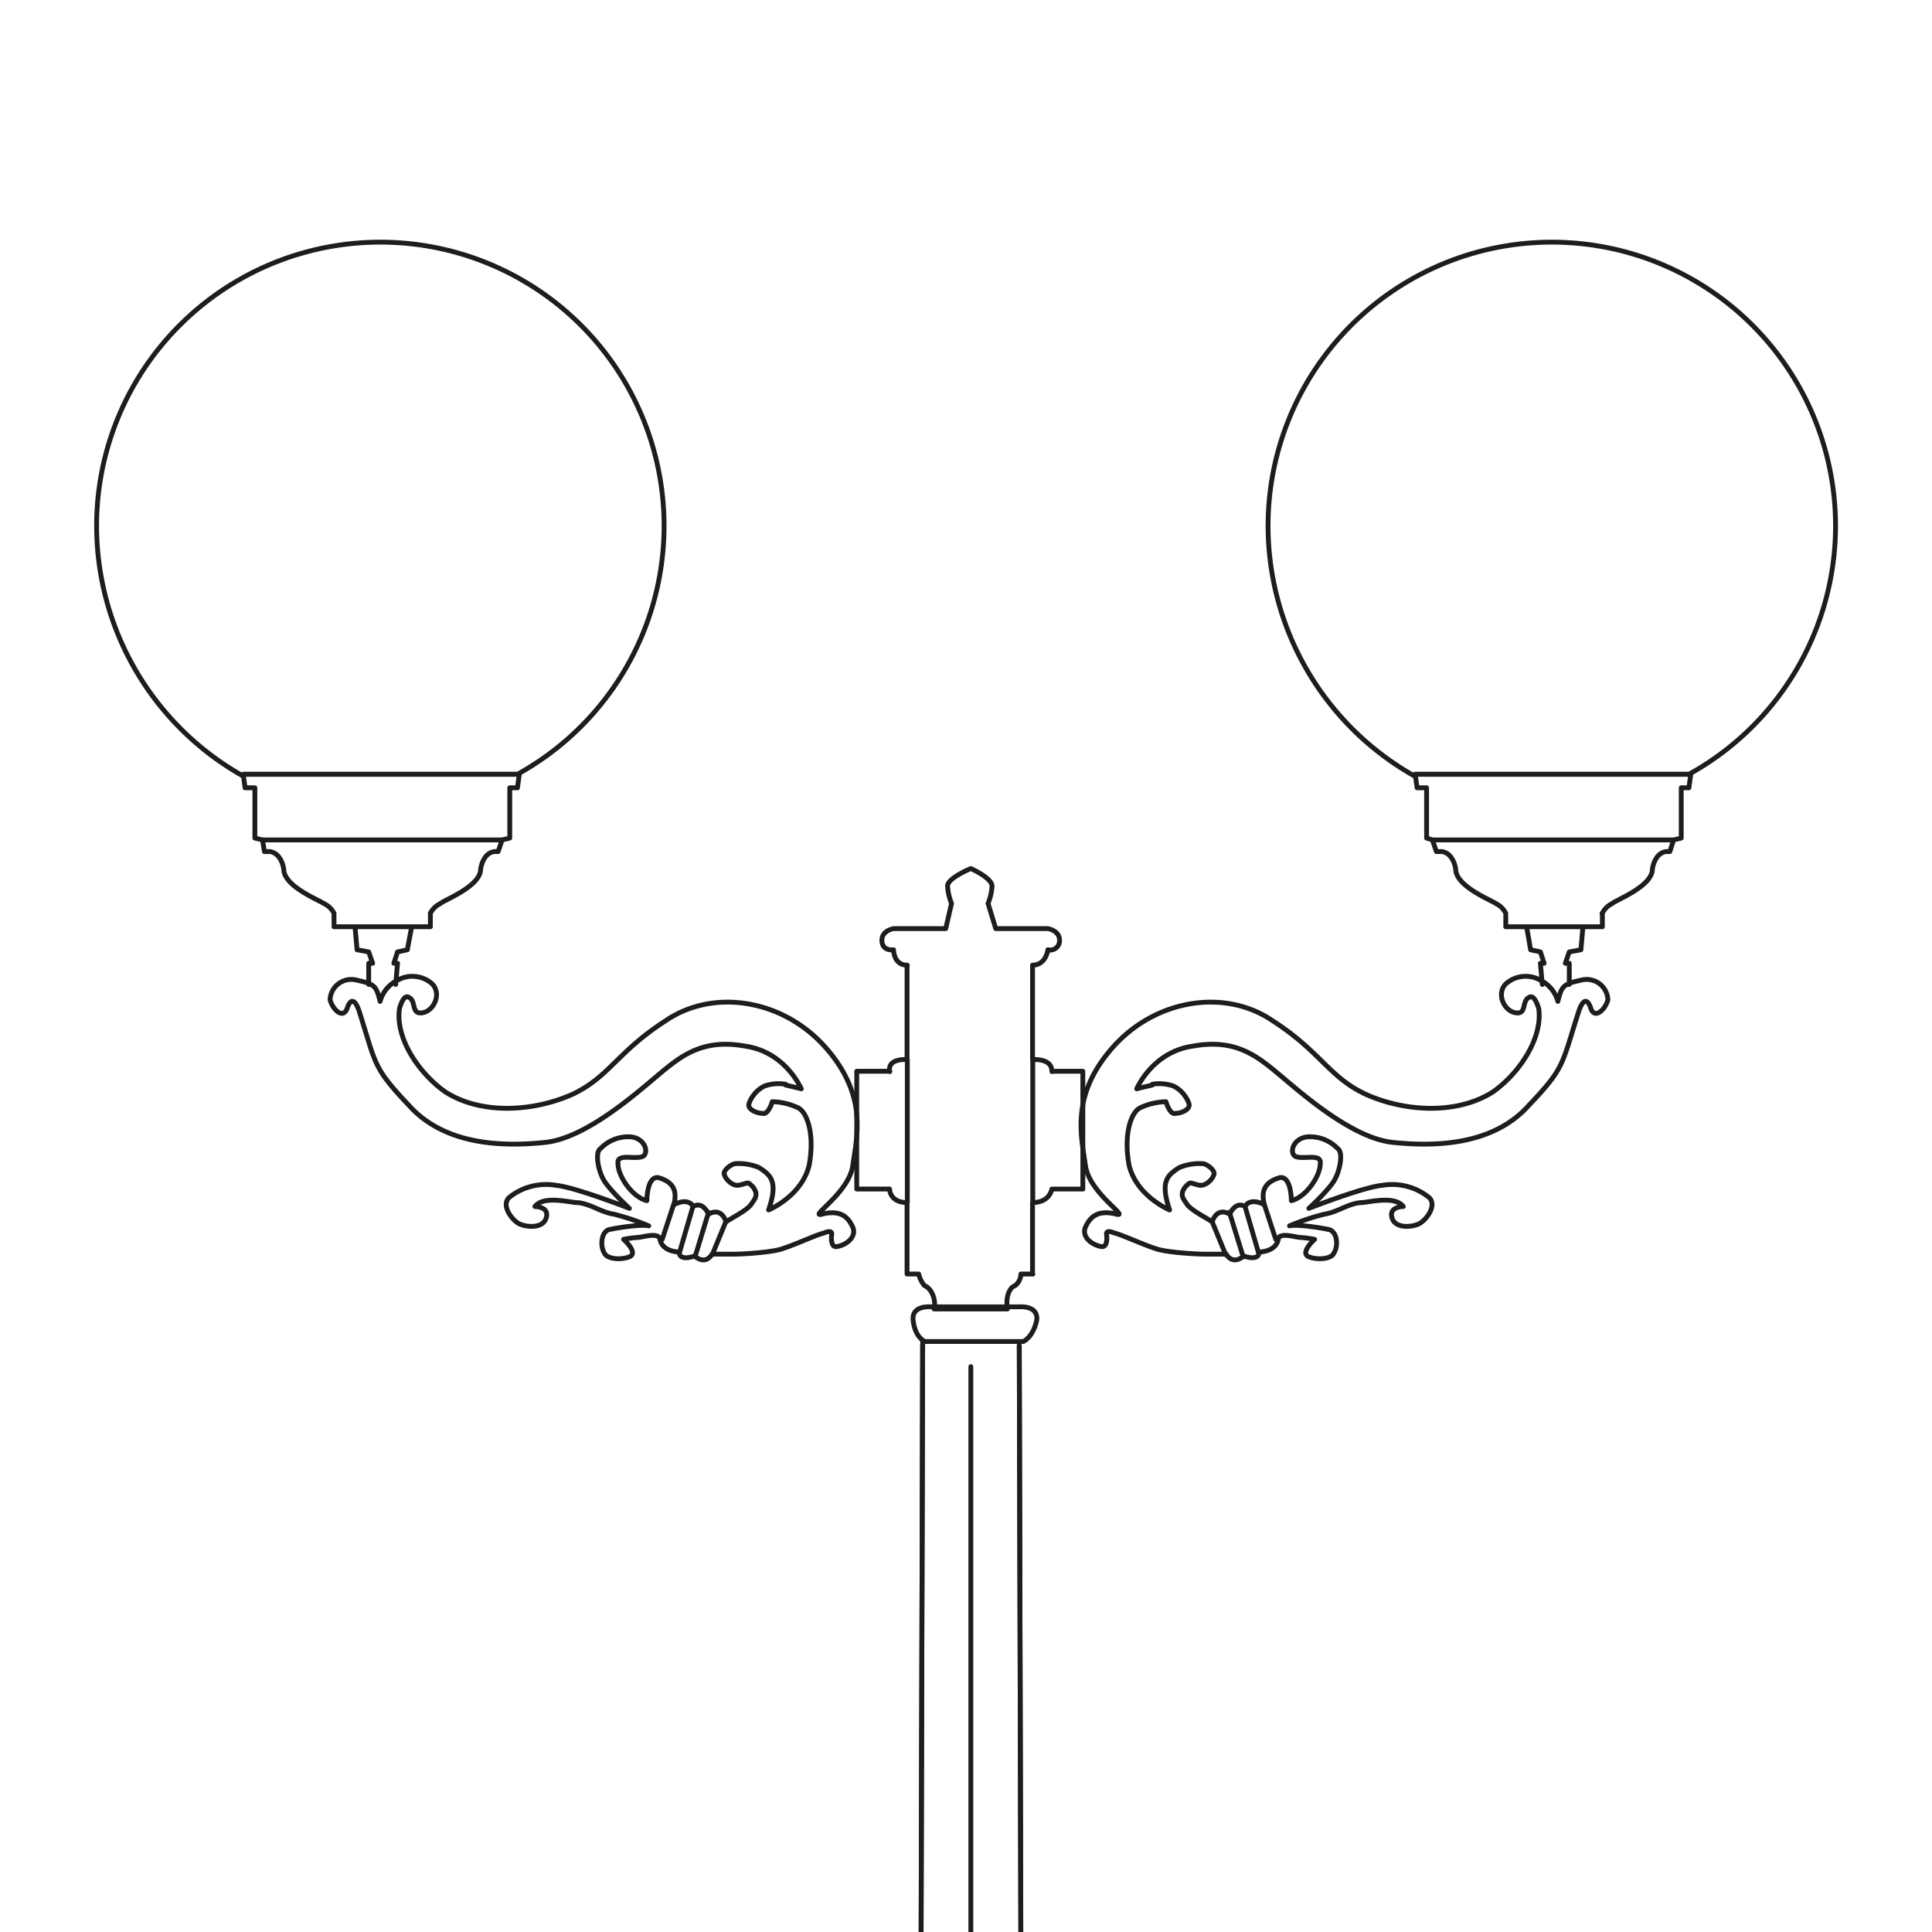 <svg xmlns="http://www.w3.org/2000/svg" xmlns:xlink="http://www.w3.org/1999/xlink" width="400" height="400" viewBox="0 0 400 400">
  <defs>
    <clipPath id="clip-Amalfi_Short_2">
      <rect width="400" height="400"/>
    </clipPath>
  </defs>
  <g id="Amalfi_Short_2" data-name="Amalfi Short – 2" clip-path="url(#clip-Amalfi_Short_2)">
    <g id="Livello_1" transform="translate(20 50)">
      <path id="Tracciato_1015" data-name="Tracciato 1015" d="M62.9,20.33l-.384,2.795H60.923V33.537l-1.589.384-.822,2.411h-.822c-2.411.384-2.795,3.617-2.795,3.617,0,3.617-7.617,6.411-8.384,7.179A4.417,4.417,0,0,0,44.483,49.1v2.795H24.536V49.1a4.417,4.417,0,0,0-2.028-1.973c-1.206-.822-8.384-3.617-8.384-7.179,0,0-.384-3.178-2.795-3.617H10.124L9.74,33.92l-1.589-.384V23.125H6.124L5.74,20.33H62.9Z" transform="translate(24.619 89.98)" fill="none" stroke="#1d1d1b" stroke-linecap="round" stroke-linejoin="round" stroke-width="1" fill-rule="evenodd"/>
      <line id="Linea_679" data-name="Linea 679" x1="49.538" transform="translate(34.359 123.901)" fill="none" stroke="#1d1d1b" stroke-linecap="round" stroke-linejoin="round" stroke-width="1"/>
      <path id="Tracciato_1016" data-name="Tracciato 1016" d="M29.127,25.58h0Z" transform="translate(40.03 113.5)" fill="none" stroke="#1d1d1b" stroke-linecap="round" stroke-linejoin="round" stroke-width="1" fill-rule="evenodd"/>
      <path id="Tracciato_1017" data-name="Tracciato 1017" d="M107.066,20.33l-.384,2.795h-1.589V33.537l-1.589.384-.767,2.411h-.822c-2.411.384-2.795,3.617-2.795,3.617,0,3.617-7.617,6.411-8.384,7.179A4.187,4.187,0,0,0,88.763,49.1v2.795h-20V49.1a4.5,4.5,0,0,0-1.973-1.973C65.583,46.3,58.4,43.51,58.4,39.948c0,0-.384-3.178-2.795-3.617H54.4l-.822-2.411-1.206-.384V23.125H50.4L50.02,20.33h57.046Z" transform="translate(222.989 89.98)" fill="none" stroke="#1d1d1b" stroke-linecap="round" stroke-linejoin="round" stroke-width="1" fill-rule="evenodd"/>
      <line id="Linea_680" data-name="Linea 680" x1="49.977" transform="translate(276.516 123.901)" fill="none" stroke="#1d1d1b" stroke-linecap="round" stroke-linejoin="round" stroke-width="1"/>
      <path id="Tracciato_1018" data-name="Tracciato 1018" d="M73.432,25.58h0Z" transform="translate(238.265 113.5)" fill="none" stroke="#1d1d1b" stroke-linecap="round" stroke-linejoin="round" stroke-width="1" fill-rule="evenodd"/>
      <path id="Tracciato_1019" data-name="Tracciato 1019" d="M32.709,41.91l-1.589,600.6H54.3L52.711,41.91" transform="translate(138.319 186.657)" fill="none" stroke="#1d1d1b" stroke-linecap="round" stroke-linejoin="round" stroke-width="1" fill-rule="evenodd"/>
      <path id="Tracciato_1020" data-name="Tracciato 1020" d="M56.3,120.635s2.411.384,2.411-3.617c0-3.617-2.411-4-2.411-4V108.2s2.411-.384,2.411-3.562A5.688,5.688,0,0,0,56.3,100.25H33.121a5.688,5.688,0,0,0-2.411,4.384c0,3.178,2.411,3.562,2.411,3.562v4.822a3.529,3.529,0,0,0-2.411,4c.384,4,2.411,3.617,2.411,3.617Z" transform="translate(136.318 448.014)" fill="none" stroke="#1d1d1b" stroke-linecap="round" stroke-linejoin="round" stroke-width="1" fill-rule="evenodd"/>
      <line id="Linea_681" data-name="Linea 681" x1="24.331" transform="translate(169.055 561.032)" fill="none" stroke="#1d1d1b" stroke-linecap="round" stroke-linejoin="round" stroke-width="1"/>
      <path id="Tracciato_1021" data-name="Tracciato 1021" d="M31.12,101.71h0Z" transform="translate(138.319 454.555)" fill="none" stroke="#1d1d1b" stroke-linecap="round" stroke-linejoin="round" stroke-width="1" fill-rule="evenodd"/>
      <path id="Tracciato_1022" data-name="Tracciato 1022" d="M32.709,41.77,31.12,643.134H54.3l-1.589-600.6" transform="translate(138.319 186.03)" fill="none" stroke="#1d1d1b" stroke-linecap="round" stroke-linejoin="round" stroke-width="1" fill-rule="evenodd"/>
      <path id="Tracciato_1023" data-name="Tracciato 1023" d="M56.3,120.635s2.411.384,2.411-3.617c0-3.617-2.411-4-2.411-4V108.2s2.411-.384,2.411-3.562A5.688,5.688,0,0,0,56.3,100.25H33.121a5.688,5.688,0,0,0-2.411,4.384c0,3.178,2.411,3.562,2.411,3.562v4.822a3.529,3.529,0,0,0-2.411,4c.384,4,2.411,3.617,2.411,3.617Z" transform="translate(136.318 448.014)" fill="none" stroke="#1d1d1b" stroke-linecap="round" stroke-linejoin="round" stroke-width="1" fill-rule="evenodd"/>
      <line id="Linea_682" data-name="Linea 682" x1="24.331" transform="translate(169.055 561.032)" fill="none" stroke="#1d1d1b" stroke-linecap="round" stroke-linejoin="round" stroke-width="1"/>
      <path id="Tracciato_1024" data-name="Tracciato 1024" d="M31.12,101.71h0Z" transform="translate(138.319 454.555)" fill="none" stroke="#1d1d1b" stroke-linecap="round" stroke-linejoin="round" stroke-width="1" fill-rule="evenodd"/>
      <path id="Tracciato_1025" data-name="Tracciato 1025" d="M41.23,159.381l-4.384-.438L35.64,152.97" transform="translate(158.568 684.195)" fill="none" stroke="#1d1d1b" stroke-linecap="round" stroke-linejoin="round" stroke-width="1" fill-rule="evenodd"/>
      <path id="Tracciato_1026" data-name="Tracciato 1026" d="M36.939,159.519s2.795-.384,2.411-4.384a3.65,3.65,0,0,0-4-3.617" transform="translate(157.269 677.646)" fill="none" stroke="#1d1d1b" stroke-linecap="round" stroke-linejoin="round" stroke-width="1" fill-rule="evenodd"/>
      <line id="Linea_683" data-name="Linea 683" x1="23.18" transform="translate(169.439 829.164)" fill="none" stroke="#1d1d1b" stroke-linecap="round" stroke-linejoin="round" stroke-width="1"/>
      <path id="Tracciato_1027" data-name="Tracciato 1027" d="M34.42,151.518a3.65,3.65,0,0,0-4,3.617c-.384,4,2.411,4.384,2.411,4.384" transform="translate(135.019 677.646)" fill="none" stroke="#1d1d1b" stroke-linecap="round" stroke-linejoin="round" stroke-width="1" fill-rule="evenodd"/>
      <path id="Tracciato_1028" data-name="Tracciato 1028" d="M35.758,152.97l-1.206,5.973-4.822.438" transform="translate(132.092 684.195)" fill="none" stroke="#1d1d1b" stroke-linecap="round" stroke-linejoin="round" stroke-width="1" fill-rule="evenodd"/>
      <line id="Linea_684" data-name="Linea 684" x2="26.358" transform="translate(167.849 837.165)" fill="none" stroke="#1d1d1b" stroke-linecap="round" stroke-linejoin="round" stroke-width="1"/>
      <path id="Tracciato_1029" data-name="Tracciato 1029" d="M40.711,154.21H29.148l-.438,8.384h1.206v3.617l1.589,2.411" transform="translate(127.522 689.75)" fill="none" stroke="#1d1d1b" stroke-linecap="round" stroke-linejoin="round" stroke-width="1" fill-rule="evenodd"/>
      <path id="Tracciato_1030" data-name="Tracciato 1030" d="M35.468,156.84s-.822,20.385-2.411,22.413a21.021,21.021,0,0,0-1.589,4,3.664,3.664,0,0,0-3.617,4.384,5.6,5.6,0,0,0,4,5.206" transform="translate(123.558 701.532)" fill="none" stroke="#1d1d1b" stroke-linecap="round" stroke-linejoin="round" stroke-width="1" fill-rule="evenodd"/>
      <line id="Linea_685" data-name="Linea 685" x2="0.767" y2="2.411" transform="translate(155.465 894.32)" fill="none" stroke="#1d1d1b" stroke-linecap="round" stroke-linejoin="round" stroke-width="1"/>
      <path id="Tracciato_1031" data-name="Tracciato 1031" d="M39.462,163.84S28.283,281.329,27.9,284.507a10,10,0,0,1-1.589,4.384" transform="translate(116.77 732.891)" fill="none" stroke="#1d1d1b" stroke-linecap="round" stroke-linejoin="round" stroke-width="1" fill-rule="evenodd"/>
      <line id="Linea_686" data-name="Linea 686" x1="1.206" y2="3.617" transform="translate(141.875 1021.783)" fill="none" stroke="#1d1d1b" stroke-linecap="round" stroke-linejoin="round" stroke-width="1"/>
      <path id="Tracciato_1032" data-name="Tracciato 1032" d="M29.047,187.355s-3.617-.822-3.617,4.767,3.178,6.028,3.178,6.028" transform="translate(112.828 838.045)" fill="none" stroke="#1d1d1b" stroke-linecap="round" stroke-linejoin="round" stroke-width="1" fill-rule="evenodd"/>
      <path id="Tracciato_1033" data-name="Tracciato 1033" d="M39.36,189.29,33,208.853l-9.59.384-.384,11.617H134.491l-.384-11.617-9.59-.384-6.411-19.563" transform="translate(102.076 846.905)" fill="none" stroke="#1d1d1b" stroke-linecap="round" stroke-linejoin="round" stroke-width="1" fill-rule="evenodd"/>
      <path id="Tracciato_1034" data-name="Tracciato 1034" d="M40.738,198.156s3.178-.384,3.178-6.028S40.3,187.36,40.3,187.36" transform="translate(179.444 838.039)" fill="none" stroke="#1d1d1b" stroke-linecap="round" stroke-linejoin="round" stroke-width="1" fill-rule="evenodd"/>
      <line id="Linea_687" data-name="Linea 687" x1="1.206" y1="3.617" transform="translate(218.593 1021.783)" fill="none" stroke="#1d1d1b" stroke-linecap="round" stroke-linejoin="round" stroke-width="1"/>
      <path id="Tracciato_1035" data-name="Tracciato 1035" d="M50.842,288.891a10,10,0,0,1-1.589-4.384C48.869,281.329,37.69,163.84,37.69,163.84" transform="translate(167.752 732.891)" fill="none" stroke="#1d1d1b" stroke-linecap="round" stroke-linejoin="round" stroke-width="1" fill-rule="evenodd"/>
      <line id="Linea_688" data-name="Linea 688" y1="2.411" x2="0.822" transform="translate(205.387 894.32)" fill="none" stroke="#1d1d1b" stroke-linecap="round" stroke-linejoin="round" stroke-width="1"/>
      <path id="Tracciato_1036" data-name="Tracciato 1036" d="M40.787,192.833a5.6,5.6,0,0,0,4-5.206,3.664,3.664,0,0,0-3.617-4.384,21.019,21.019,0,0,0-1.589-4c-1.206-2.028-2.411-22.413-2.411-22.413" transform="translate(165.422 701.487)" fill="none" stroke="#1d1d1b" stroke-linecap="round" stroke-linejoin="round" stroke-width="1" fill-rule="evenodd"/>
      <path id="Tracciato_1037" data-name="Tracciato 1037" d="M65.573,168.622l1.589-2.411v-3.617h1.206l-.384-8.384H30.83" transform="translate(137.019 689.75)" fill="none" stroke="#1d1d1b" stroke-linecap="round" stroke-linejoin="round" stroke-width="1" fill-rule="evenodd"/>
      <line id="Linea_689" data-name="Linea 689" x1="46.744" transform="translate(157.438 852.344)" fill="none" stroke="#1d1d1b" stroke-linecap="round" stroke-linejoin="round" stroke-width="1"/>
      <line id="Linea_690" data-name="Linea 690" x1="51.566" transform="translate(155.026 884.73)" fill="none" stroke="#1d1d1b" stroke-linecap="round" stroke-linejoin="round" stroke-width="1"/>
      <line id="Linea_691" data-name="Linea 691" x2="50.744" transform="translate(155.465 894.32)" fill="none" stroke="#1d1d1b" stroke-linecap="round" stroke-linejoin="round" stroke-width="1"/>
      <line id="Linea_692" data-name="Linea 692" x1="77.924" transform="translate(141.875 1025.399)" fill="none" stroke="#1d1d1b" stroke-linecap="round" stroke-linejoin="round" stroke-width="1"/>
      <line id="Linea_693" data-name="Linea 693" x2="78.746" transform="translate(141.436 1036.195)" fill="none" stroke="#1d1d1b" stroke-linecap="round" stroke-linejoin="round" stroke-width="1"/>
      <line id="Linea_694" data-name="Linea 694" x1="91.514" transform="translate(135.08 1055.758)" fill="none" stroke="#1d1d1b" stroke-linecap="round" stroke-linejoin="round" stroke-width="1"/>
      <line id="Linea_695" data-name="Linea 695" x1="2.795" y1="9.59" transform="translate(237.773 199.797)" fill="none" stroke="#1d1d1b" stroke-linecap="round" stroke-linejoin="round" stroke-width="1"/>
      <line id="Linea_696" data-name="Linea 696" x1="2.85" y1="9.206" transform="translate(234.54 201.003)" fill="none" stroke="#1d1d1b" stroke-linecap="round" stroke-linejoin="round" stroke-width="1"/>
      <path id="Tracciato_1038" data-name="Tracciato 1038" d="M70.348,64.248c.384-1.589,3.617-.384,4.822-.384a24.41,24.41,0,0,1,2.795.384s-3.178,2.795-1.206,3.617c2.028.767,4.822.384,5.206-.822.822-1.206.822-4-.822-4.768-1.589-.384-6.8-1.206-8.384-.822a51.227,51.227,0,0,1,7.179-2.411c2.795-.384,5.206-2.411,8-2.411,2.795-.384,6.8-1.206,8.384.822,0,0-2.795,0-2.411,2.028.384,2.411,3.617,2.411,5.59,1.589,1.589-.767,4-4,2.028-5.59a12.19,12.19,0,0,0-9.59-2.411c-4,.384-15.179,4.768-15.179,4.768s4.822-4.384,5.59-6.411c.822-1.589,1.589-5.206.384-5.973a7.954,7.954,0,0,0-6.411-2.411c-2.795.384-3.617,3.178-2.411,4,1.589.822,5.59-.767,5.206,1.589,0,2.411-2.795,6.8-5.973,7.617,0,0,0-5.206-2.411-4.768-2.795.822-4,2.411-3.178,5.59-3.178-1.589-4,.384-4,.384-2.028-1.206-3.178,1.589-3.178,1.589-2.795-1.589-3.617,1.589-3.617,1.589-1.206-.822-4.384-2.411-5.206-3.617s-1.589-1.973-.384-3.617c1.206-1.206.822-.822,2.795-.384,1.589.384,3.178-1.589,3.178-2.411s-1.589-2.028-2.411-2.028a10.886,10.886,0,0,0-4.822.822c-2.411,1.589-4,2.795-1.973,8.768,0,0-6.8-2.795-8.384-9.206-1.206-6.411.384-11.179,2.411-12a13.208,13.208,0,0,1,5.206-1.206s.822,2.795,1.973,2.411c1.206,0,3.178-.822,2.795-2.028a6.536,6.536,0,0,0-3.178-3.617,8.93,8.93,0,0,0-4.384-.384" transform="translate(174.22 142.345)" fill="none" stroke="#1d1d1b" stroke-linecap="round" stroke-linejoin="round" stroke-width="1" fill-rule="evenodd"/>
      <line id="Linea_697" data-name="Linea 697" x1="3.233" y2="0.767" transform="translate(215.36 174.644)" fill="none" stroke="#1d1d1b" stroke-linecap="round" stroke-linejoin="round" stroke-width="1"/>
      <path id="Tracciato_1039" data-name="Tracciato 1039" d="M48.937,51.238s3.178-7.617,11.617-8.823c8.768-1.589,13.207,1.973,17.974,5.973S93.708,61.6,102.092,62.363c8,.822,20.385.822,27.947-7.617,7.617-8,6.8-8.384,10.412-19.563,0,0,1.206-4,2.411-.822.767,2.795,3.178.384,3.617-1.589a4.407,4.407,0,0,0-5.59-4c-3.617.767-4,1.206-4.768,4.384a6.91,6.91,0,0,0-3.617-4.384,6.178,6.178,0,0,0-7.179.767c-1.973,2.028-.384,5.589,2.028,5.973s1.206-2.411,2.795-3.178c1.206-.822,2.028,2.411,2.028,2.411.767,6.411-4.384,13.59-9.59,17.207-7.617,4.768-18.412,4-26.358.384-7.617-3.617-9.206-8.768-19.18-15.179-9.973-6.8-24.386-4.384-33.153,5.59s-6.411,18.412-5.59,24.386S48.28,78.309,44.279,77.1c-4-.822-5.206,1.206-5.973,2.795-.822,1.973,1.206,3.617,3.178,4,1.589.384,1.206-2.411,1.206-2.411s-.384-1.206,1.589-.384c1.589.384,5.973,2.411,8.384,3.178,2.028.822,8.384,1.206,10.412,1.206h4.384s1.206,2.411,3.617.384c0,0,3.178,1.206,3.178-.822,0,0,3.617,0,4-2.795" transform="translate(166.423 124.173)" fill="none" stroke="#1d1d1b" stroke-linecap="round" stroke-linejoin="round" stroke-width="1" fill-rule="evenodd"/>
      <line id="Linea_698" data-name="Linea 698" x1="2.356" y1="7.179" transform="translate(241.773 199.414)" fill="none" stroke="#1d1d1b" stroke-linecap="round" stroke-linejoin="round" stroke-width="1"/>
      <line id="Linea_699" data-name="Linea 699" x1="2.795" y1="6.795" transform="translate(230.978 202.976)" fill="none" stroke="#1d1d1b" stroke-linecap="round" stroke-linejoin="round" stroke-width="1"/>
      <path id="Tracciato_1040" data-name="Tracciato 1040" d="M57.418,37.723l-.384-4.384H57.8l-.767-2.356-2.028-.438L54.24,26.16" transform="translate(241.894 116.098)" fill="none" stroke="#1d1d1b" stroke-linecap="round" stroke-linejoin="round" stroke-width="1" fill-rule="evenodd"/>
      <path id="Tracciato_1041" data-name="Tracciato 1041" d="M56.512,37.723V33.339H55.69l.822-2.356,2.411-.438.384-4.384" transform="translate(248.39 116.098)" fill="none" stroke="#1d1d1b" stroke-linecap="round" stroke-linejoin="round" stroke-width="1" fill-rule="evenodd"/>
      <line id="Linea_700" data-name="Linea 700" y1="9.59" x2="2.795" transform="translate(120.667 199.797)" fill="none" stroke="#1d1d1b" stroke-linecap="round" stroke-linejoin="round" stroke-width="1"/>
      <line id="Linea_701" data-name="Linea 701" y1="9.206" x2="2.795" transform="translate(123.901 201.003)" fill="none" stroke="#1d1d1b" stroke-linecap="round" stroke-linejoin="round" stroke-width="1"/>
      <path id="Tracciato_1042" data-name="Tracciato 1042" d="M47.542,64.248c-.384-1.589-3.617-.384-4.768-.384a22.643,22.643,0,0,0-2.795.384s3.178,2.795,1.206,3.617c-2.028.767-4.768.384-5.206-.822-.767-1.206-.767-4,.822-4.768,1.589-.384,6.8-1.206,8.384-.822a51.228,51.228,0,0,0-7.179-2.411c-2.795-.384-5.206-2.411-8-2.411-2.795-.384-6.8-1.206-8.384.822,0,0,2.795,0,2.411,2.028-.384,2.411-3.617,2.411-5.59,1.589-1.589-.767-4-4-2.028-5.59a12.19,12.19,0,0,1,9.59-2.411c4,.384,15.179,4.768,15.179,4.768s-4.768-4.384-5.59-6.411c-.822-1.589-1.589-5.206-.384-5.973a7.954,7.954,0,0,1,6.411-2.411c2.795.384,3.617,3.178,2.411,4-1.589.822-5.59-.767-5.206,1.589,0,2.411,2.795,6.8,5.973,7.617,0,0,0-5.206,2.411-4.768,2.795.822,4,2.411,3.178,5.59,3.178-1.589,4,.384,4,.384,2.028-1.206,3.178,1.589,3.178,1.589,2.795-1.589,3.617,1.589,3.617,1.589,1.206-.822,4.384-2.411,5.206-3.617s1.589-1.973.384-3.617c-1.206-1.206-.822-.822-2.795-.384C62.393,53.4,60.8,51.425,60.8,50.6s1.589-2.028,2.411-2.028a10.886,10.886,0,0,1,4.822.822c2.411,1.589,4,2.795,1.973,8.768,0,0,6.8-2.795,8.384-9.206,1.206-6.411-.384-11.179-2.411-12a13.208,13.208,0,0,0-5.206-1.206s-.822,2.795-2.028,2.411c-1.206,0-3.178-.822-2.795-2.028a6.536,6.536,0,0,1,3.178-3.617,8.93,8.93,0,0,1,4.384-.384" transform="translate(69.125 142.345)" fill="none" stroke="#1d1d1b" stroke-linecap="round" stroke-linejoin="round" stroke-width="1" fill-rule="evenodd"/>
      <line id="Linea_702" data-name="Linea 702" x2="3.233" y2="0.767" transform="translate(142.642 174.644)" fill="none" stroke="#1d1d1b" stroke-linecap="round" stroke-linejoin="round" stroke-width="1"/>
      <path id="Tracciato_1043" data-name="Tracciato 1043" d="M106.562,51.238s-3.178-7.617-11.617-8.823c-8.768-1.589-13.207,1.973-17.974,5.973S61.791,61.6,53.407,62.363c-8,.822-20.385.822-28-7.617-7.562-8-6.8-8.384-10.357-19.563,0,0-1.206-4-2.411-.822-.822,2.795-3.178.384-3.617-1.589a4.407,4.407,0,0,1,5.59-4c3.617.767,4,1.206,4.768,4.384a6.91,6.91,0,0,1,3.617-4.384,6.178,6.178,0,0,1,7.179.767c1.973,2.028.384,5.589-2.028,5.973S26.939,33.1,25.35,32.333c-1.206-.822-1.973,2.411-1.973,2.411-.822,6.411,4.384,13.59,9.59,17.207,7.562,4.768,18.358,4,26.358.384,7.562-3.617,9.206-8.768,19.18-15.179,9.973-6.8,24.386-4.384,33.153,5.59s6.411,18.412,5.589,24.386-9.973,11.179-5.973,9.973c4-.822,5.206,1.206,5.973,2.795.822,1.973-1.206,3.617-3.178,4-1.589.384-1.206-2.411-1.206-2.411s.384-1.206-1.589-.384c-1.589.384-5.973,2.411-8.384,3.178-2.028.822-8.384,1.206-10.412,1.206H88.1s-1.206,2.411-3.617.384c0,0-3.178,1.206-3.178-.822,0,0-3.617,0-4-2.795" transform="translate(39.313 124.173)" fill="none" stroke="#1d1d1b" stroke-linecap="round" stroke-linejoin="round" stroke-width="1" fill-rule="evenodd"/>
      <line id="Linea_703" data-name="Linea 703" y1="7.179" x2="2.356" transform="translate(117.106 199.414)" fill="none" stroke="#1d1d1b" stroke-linecap="round" stroke-linejoin="round" stroke-width="1"/>
      <line id="Linea_704" data-name="Linea 704" y1="6.795" x2="2.795" transform="translate(127.463 202.976)" fill="none" stroke="#1d1d1b" stroke-linecap="round" stroke-linejoin="round" stroke-width="1"/>
      <path id="Tracciato_1044" data-name="Tracciato 1044" d="M11.814,37.723l.384-4.384H11.43l.767-2.356,2.028-.438.822-4.384" transform="translate(50.109 116.098)" fill="none" stroke="#1d1d1b" stroke-linecap="round" stroke-linejoin="round" stroke-width="1" fill-rule="evenodd"/>
      <path id="Tracciato_1045" data-name="Tracciato 1045" d="M12.765,37.723V33.339h.822l-.822-2.356-2.411-.438L9.97,26.16" transform="translate(43.569 116.098)" fill="none" stroke="#1d1d1b" stroke-linecap="round" stroke-linejoin="round" stroke-width="1" fill-rule="evenodd"/>
      <path id="Tracciato_1046" data-name="Tracciato 1046" d="M44.976,115.076c.384-2.411-.822-4.384-2.028-4.822a5.734,5.734,0,0,1-1.206-2.411H39.332v-14.8c-3.617,0-3.617-2.795-3.617-2.795h-6.8V65.866h6.8c-.384-2.795,3.617-2.411,3.617-2.411V43.892c-2.795,0-2.795-3.178-2.795-3.178s-2.411.384-2.411-1.973c0-2.028,2.411-2.411,2.411-2.411h10.8l1.206-5.206a11.347,11.347,0,0,1-.822-3.617c0-1.644,4.822-3.617,4.822-3.617s4.384,1.973,4.384,3.617a11.347,11.347,0,0,1-.822,3.617l1.589,5.206h10.8s2.411.384,2.411,2.411a1.936,1.936,0,0,1-2.411,1.973s-.384,3.178-3.178,3.178V63.455s4-.384,4,2.411h6.411V90.252H69.307s-.384,2.795-4,2.795v14.8H62.9a3.15,3.15,0,0,1-1.206,2.411c-1.206.384-1.973,2.411-1.589,4.822H44.921Z" transform="translate(128.463 105.929)" fill="none" stroke="#1d1d1b" stroke-linecap="round" stroke-linejoin="round" stroke-width="1" fill-rule="evenodd"/>
      <path id="Tracciato_1047" data-name="Tracciato 1047" d="M30.17,31.56v0Z" transform="translate(134.063 140.29)" fill="none" stroke="#1d1d1b" stroke-linecap="round" stroke-linejoin="round" stroke-width="1" fill-rule="evenodd"/>
      <path id="Tracciato_1048" data-name="Tracciato 1048" d="M36.3,31.56v0Z" transform="translate(161.524 140.29)" fill="none" stroke="#1d1d1b" stroke-linecap="round" stroke-linejoin="round" stroke-width="1" fill-rule="evenodd"/>
      <path id="Tracciato_1049" data-name="Tracciato 1049" d="M54.834,39.21h0Z" transform="translate(138.991 174.561)" fill="none" stroke="#1d1d1b" stroke-linecap="round" stroke-linejoin="round" stroke-width="1" fill-rule="evenodd"/>
      <path id="Tracciato_1050" data-name="Tracciato 1050" d="M30.83,27.55h0Z" transform="translate(137.019 122.325)" fill="none" stroke="#1d1d1b" stroke-linecap="round" stroke-linejoin="round" stroke-width="1" fill-rule="evenodd"/>
      <path id="Tracciato_1051" data-name="Tracciato 1051" d="M62.268,26.96h0Z" transform="translate(134.735 119.682)" fill="none" stroke="#1d1d1b" stroke-linecap="round" stroke-linejoin="round" stroke-width="1" fill-rule="evenodd"/>
      <path id="Tracciato_1052" data-name="Tracciato 1052" d="M40.117,25.21h0Z" transform="translate(144.501 111.842)" fill="none" stroke="#1d1d1b" stroke-linecap="round" stroke-linejoin="round" stroke-width="1" fill-rule="evenodd"/>
      <line id="Linea_705" data-name="Linea 705" y2="29.537" transform="translate(167.849 169.439)" fill="none" stroke="#1d1d1b" stroke-linecap="round" stroke-linejoin="round" stroke-width="1"/>
      <line id="Linea_706" data-name="Linea 706" y2="29.537" transform="translate(193.824 169.439)" fill="none" stroke="#1d1d1b" stroke-linecap="round" stroke-linejoin="round" stroke-width="1"/>
      <path id="Tracciato_1053" data-name="Tracciato 1053" d="M53.046,40.462s4-.384,3.617,2.795c-.822,3.617-2.795,4.384-2.795,4.384H33.482s-2.028-.822-2.411-4.384c-.384-3.178,3.617-2.795,3.617-2.795Z" transform="translate(137.984 180.104)" fill="none" stroke="#1d1d1b" stroke-linecap="round" stroke-linejoin="round" stroke-width="1" fill-rule="evenodd"/>
      <line id="Linea_707" data-name="Linea 707" y1="246.924" transform="translate(181.001 572.65)" fill="none" stroke="#1d1d1b" stroke-linecap="round" stroke-linejoin="round" stroke-width="1"/>
      <line id="Linea_708" data-name="Linea 708" y1="312.519" transform="translate(181.001 232.951)" fill="none" stroke="#1d1d1b" stroke-linecap="round" stroke-linejoin="round" stroke-width="1"/>
      <line id="Linea_709" data-name="Linea 709" x1="6.357" y2="109.488" transform="translate(166.26 905.499)" fill="none" stroke="#1d1d1b" stroke-linecap="round" stroke-linejoin="round" stroke-width="1"/>
      <line id="Linea_710" data-name="Linea 710" x2="6.74" y2="109.488" transform="translate(189.44 905.499)" fill="none" stroke="#1d1d1b" stroke-linecap="round" stroke-linejoin="round" stroke-width="1"/>
      <path id="Tracciato_1054" data-name="Tracciato 1054" d="M44.46,58.945a58.745,58.745,0,1,1,87.13,51.566H74.819v.384A59.5,59.5,0,0,1,44.46,58.945Z" transform="translate(198.08 -0.2)" fill="none" stroke="#1d1d1b" stroke-linecap="round" stroke-linejoin="round" stroke-width="1" fill-rule="evenodd"/>
      <path id="Tracciato_1055" data-name="Tracciato 1055" d="M.2,58.945A58.745,58.745,0,1,1,87.33,110.51H30.559v.384A59.5,59.5,0,0,1,.2,58.945Z" transform="translate(-0.2 -0.2)" fill="none" stroke="#1d1d1b" stroke-linecap="round" stroke-linejoin="round" stroke-width="1" fill-rule="evenodd"/>
    </g>
  </g>
</svg>
